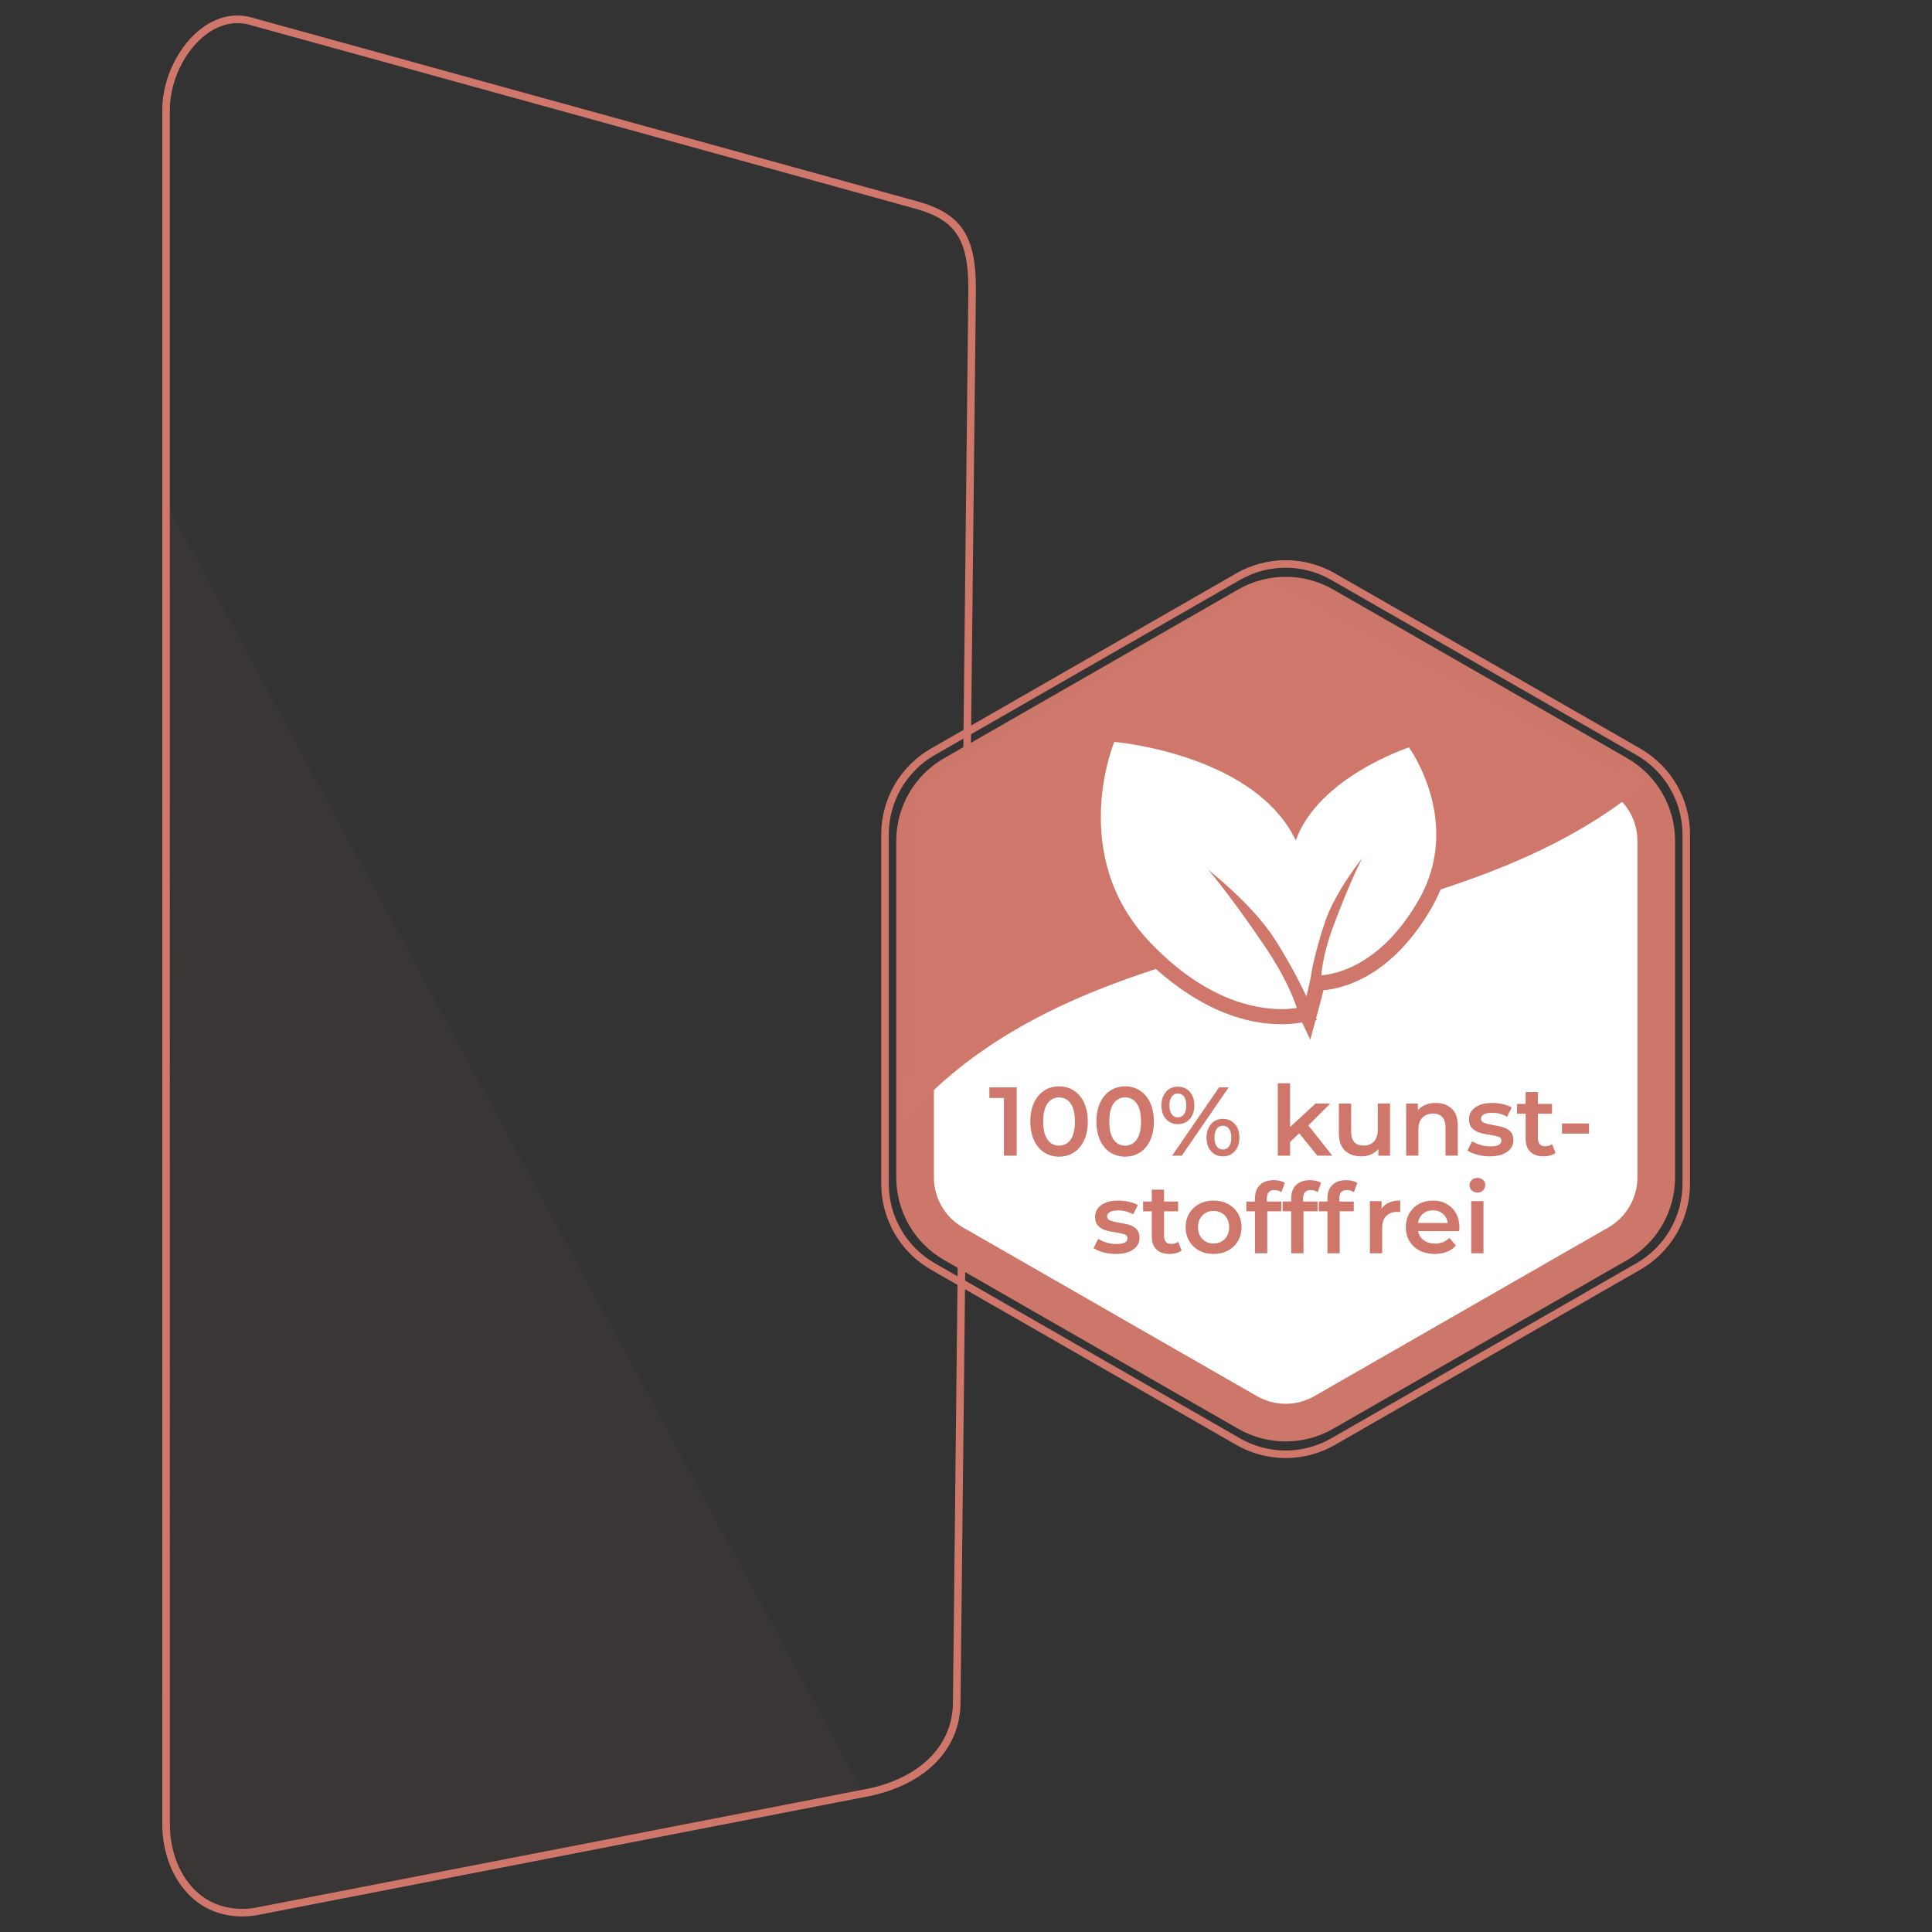 <?xml version="1.0" encoding="utf-8"?>
<!-- Generator: Adobe Illustrator 25.2.1, SVG Export Plug-In . SVG Version: 6.00 Build 0)  -->
<svg version="1.1" id="Ebene_1" xmlns="http://www.w3.org/2000/svg" xmlns:xlink="http://www.w3.org/1999/xlink" x="0px" y="0px"
	 width="500px" height="500px" viewBox="0 0 500 500" style="enable-background:new 0 0 500 500;" xml:space="preserve">
<rect x="0" y="0" width="500" height="500" fill="#333333" stroke="none"/>
<style type="text/css">
	.st0{fill:#CF776B;}
	.st1{opacity:0.05;fill:#CF776B;enable-background:new    ;}
	.st2{fill:#FFFFFF;}
	.st3{fill:#CD766A;}
</style>
<g>
	<path class="st0" d="M62.685,495.973c-4.919,0-9.284-1.591-12.796-4.673c-4.944-4.338-7.896-11.519-7.896-19.206V28.408
		c0-8.103,4.312-16.865,10.488-21.307c4.253-3.059,8.925-3.864,13.507-2.327l171.354,47.319
		c11.383,3.146,15.225,8.856,15.225,22.629l-3.986,365.763c0,11.894-8.567,20.951-22.918,24.216l-0.03,0.007L65.864,495.76
		C64.782,495.902,63.721,495.973,62.685,495.973z M61.459,5.986c-3.263,0-5.955,1.355-7.834,2.707
		c-5.695,4.096-9.672,12.204-9.672,19.715v443.686c0,7.132,2.702,13.761,7.229,17.733c3.815,3.348,8.785,4.73,14.368,3.999
		l159.694-31.038c13.386-3.051,21.377-11.392,21.377-22.312l3.986-365.763c-0.001-12.805-3.351-17.844-13.787-20.729L65.416,6.649
		C64.023,6.182,62.7,5.986,61.459,5.986z"/>
	<path class="st1" d="M44.331,250.219l-1.358,223.176c0,0,5.639,24.228,24.222,21.286c18.583-2.941,156.575-30.19,156.575-30.19
		L43.457,130.861L44.331,250.219z"/>
</g>
<g>
	<g>
		<path class="st2" d="M332.728,368.171c-3.452,0-6.858-0.908-9.853-2.626l-76.111-43.672c-6.134-3.52-9.944-10.1-9.944-17.172
			v-87.081c0-7.072,3.811-13.652,9.944-17.171l76.111-43.672c2.994-1.718,6.401-2.626,9.853-2.626c3.452,0,6.859,0.908,9.854,2.626
			l76.11,43.672c6.135,3.52,9.945,10.099,9.945,17.171v87.081c0,7.072-3.811,13.652-9.945,17.172l-76.11,43.673
			C339.587,367.263,336.18,368.171,332.728,368.171z"/>
		<g>
			<path class="st3" d="M332.728,159.023c2.602,0,5.171,0.685,7.428,1.98l76.111,43.672c4.624,2.653,7.497,7.614,7.497,12.946
				v87.081c0,5.332-2.873,10.292-7.497,12.946l-76.111,43.672c-2.257,1.295-4.826,1.98-7.428,1.98s-5.171-0.685-7.428-1.98
				l-76.111-43.672c-4.624-2.653-7.497-7.614-7.497-12.946v-87.081c0-5.332,2.873-10.292,7.497-12.946l76.111-43.672
				C327.557,159.708,330.125,159.023,332.728,159.023 M332.728,149.279c-4.238,0-8.476,1.091-12.278,3.272l-76.111,43.672
				c-7.665,4.398-12.392,12.56-12.392,21.398v87.081c0,8.837,4.727,17,12.392,21.398l76.111,43.672
				c3.802,2.182,8.04,3.272,12.278,3.272s8.476-1.091,12.278-3.272l76.111-43.672c7.665-4.398,12.392-12.56,12.392-21.398v-87.081
				c0-8.837-4.727-17-12.392-21.398l-76.111-43.672C341.204,150.37,336.966,149.279,332.728,149.279L332.728,149.279z"/>
		</g>
	</g>
	<g>
		<path class="st0" d="M332.719,146.926c4.127,0,8.2,1.086,11.78,3.14l79.038,45.351c7.334,4.208,11.89,12.075,11.89,20.53v90.429
			c0,8.455-4.556,16.322-11.89,20.53l-79.038,45.351c-3.58,2.054-7.653,3.14-11.78,3.14c-4.127,0-8.2-1.086-11.78-3.14
			l-79.037-45.351c-7.334-4.208-11.89-12.075-11.89-20.53v-90.429c0-8.455,4.556-16.322,11.89-20.53l79.037-45.351
			C324.519,148.012,328.592,146.926,332.719,146.926 M332.719,144.977c-4.401,0-8.802,1.133-12.75,3.398l-79.037,45.351
			c-7.96,4.567-12.869,13.043-12.869,22.22v90.429c0,9.177,4.909,17.653,12.869,22.22l79.037,45.351
			c3.948,2.265,8.349,3.398,12.75,3.398s8.802-1.133,12.75-3.398l79.038-45.351c7.96-4.567,12.869-13.043,12.869-22.22v-90.429
			c0-9.177-4.909-17.653-12.869-22.22l-79.038-45.351C341.521,146.11,337.12,144.977,332.719,144.977L332.719,144.977z"/>
	</g>
	<g>
		<path class="st0" d="M263.118,281.411v17.682h-3.303v-14.927h-3.763v-2.753L263.118,281.411z"/>
		<path class="st0" d="M270.26,298.271c-1.119-0.713-1.999-1.759-2.642-3.131c-0.645-1.374-0.966-3.002-0.966-4.888
			c0-1.886,0.321-3.514,0.966-4.888c0.643-1.374,1.523-2.417,2.642-3.133c1.119-0.715,2.388-1.074,3.813-1.074
			c1.422,0,2.698,0.359,3.824,1.072c1.126,0.717,2.012,1.761,2.656,3.134c0.645,1.372,0.966,3.002,0.966,4.888
			c0,1.886-0.321,3.514-0.966,4.886c-0.643,1.372-1.529,2.417-2.656,3.133c-1.126,0.715-2.402,1.074-3.824,1.074
			C272.649,299.345,271.379,298.987,270.26,298.271z M277.084,294.924c0.737-1.044,1.105-2.601,1.105-4.671
			c0-2.072-0.368-3.63-1.105-4.675c-0.737-1.044-1.741-1.565-3.011-1.565c-1.254,0-2.249,0.522-2.986,1.565
			c-0.737,1.047-1.105,2.603-1.105,4.675c0,2.072,0.368,3.628,1.105,4.671c0.737,1.044,1.732,1.567,2.986,1.567
			C275.342,296.492,276.347,295.968,277.084,294.924z"/>
		<path class="st0" d="M287.364,298.271c-1.119-0.717-1.999-1.761-2.642-3.134c-0.645-1.37-0.966-2.998-0.966-4.884
			c0-1.886,0.321-3.516,0.966-4.89c0.643-1.372,1.523-2.415,2.642-3.133c1.119-0.715,2.388-1.074,3.813-1.074
			c1.422,0,2.698,0.359,3.824,1.074c1.126,0.717,2.012,1.761,2.656,3.133c0.645,1.372,0.966,3,0.966,4.886
			c0,1.886-0.321,3.516-0.966,4.888c-0.643,1.374-1.529,2.417-2.656,3.134c-1.126,0.713-2.402,1.072-3.824,1.072
			C289.753,299.343,288.483,298.985,287.364,298.271z M294.188,294.924c0.737-1.044,1.105-2.603,1.105-4.673
			c0-2.072-0.368-3.63-1.105-4.673c-0.737-1.044-1.741-1.567-3.011-1.567c-1.254,0-2.249,0.524-2.986,1.567
			c-0.737,1.044-1.105,2.601-1.105,4.673c0,2.07,0.368,3.63,1.105,4.673c0.737,1.044,1.732,1.565,2.986,1.565
			C292.447,296.49,293.451,295.968,294.188,294.924z"/>
		<path class="st0" d="M301.748,289.593c-0.781-0.892-1.17-2.062-1.17-3.51c0-1.45,0.389-2.618,1.17-3.51
			c0.779-0.894,1.804-1.34,3.074-1.34c1.271,0,2.301,0.442,3.089,1.326c0.787,0.882,1.182,2.059,1.182,3.523
			s-0.395,2.639-1.182,3.523c-0.788,0.884-1.818,1.326-3.089,1.326C303.552,290.932,302.527,290.484,301.748,289.593z
			 M306.437,288.356c0.38-0.539,0.571-1.298,0.571-2.273c0-0.977-0.191-1.734-0.571-2.273c-0.382-0.539-0.92-0.808-1.615-0.808
			c-0.661,0-1.189,0.273-1.588,0.82c-0.397,0.548-0.596,1.302-0.596,2.262s0.199,1.713,0.596,2.26
			c0.399,0.548,0.928,0.822,1.588,0.822C305.517,289.164,306.055,288.894,306.437,288.356z M315.496,281.407h2.491l-12.148,17.684
			h-2.491L315.496,281.407z M313.413,297.926c-0.779-0.892-1.168-2.061-1.168-3.51c0-1.448,0.389-2.618,1.168-3.51
			c0.779-0.892,1.804-1.34,3.076-1.34c1.27,0,2.299,0.448,3.087,1.34c0.788,0.892,1.182,2.062,1.182,3.51
			c0,1.45-0.393,2.618-1.182,3.51c-0.788,0.894-1.818,1.34-3.087,1.34C315.217,299.266,314.192,298.82,313.413,297.926z
			 M318.088,296.678c0.389-0.546,0.584-1.302,0.584-2.262c0-0.96-0.195-1.711-0.584-2.26s-0.924-0.822-1.6-0.822
			c-0.678,0-1.212,0.269-1.602,0.808c-0.389,0.539-0.584,1.298-0.584,2.273c0,0.977,0.195,1.734,0.584,2.273
			c0.389,0.539,0.924,0.808,1.602,0.808C317.164,297.497,317.699,297.224,318.088,296.678z"/>
		<path class="st0" d="M336.237,293.304l-2.364,2.224v3.56h-3.177l-0.002-18.741h3.177l0.002,11.316l6.581-6.062h3.813l-5.666,5.658
			l6.201,7.829h-3.864L336.237,293.304z"/>
		<path class="st0" d="M359.744,285.599v13.489h-3.024v-1.719c-0.508,0.607-1.144,1.074-1.907,1.402
			c-0.762,0.328-1.585,0.491-2.465,0.491c-1.814,0.002-3.24-0.499-4.282-1.501c-1.042-1.002-1.564-2.487-1.564-4.457v-7.703h3.177
			v7.273c0,1.212,0.275,2.119,0.827,2.715c0.55,0.6,1.335,0.897,2.35,0.896c1.136,0,2.037-0.349,2.707-1.047
			c0.67-0.698,1.004-1.704,1.004-3.019v-6.819H359.744z"/>
		<path class="st0" d="M375.729,286.936c1.033,0.994,1.55,2.467,1.55,4.421v7.728h-3.177v-7.326c0-1.176-0.281-2.066-0.84-2.664
			c-0.557-0.598-1.355-0.896-2.388-0.896c-1.168,0-2.092,0.349-2.77,1.047c-0.678,0.698-1.016,1.704-1.016,3.019v6.819l-3.177,0.002
			v-13.489l3.024-0.002v1.744c0.525-0.624,1.186-1.095,1.982-1.414c0.796-0.321,1.693-0.482,2.694-0.482
			C373.322,285.445,374.695,285.942,375.729,286.936z"/>
		<path class="st0" d="M382.285,298.833c-1.05-0.288-1.888-0.649-2.514-1.087l1.22-2.4c0.609,0.406,1.342,0.729,2.197,0.973
			c0.855,0.245,1.699,0.366,2.53,0.366c1.896,0,2.847-0.497,2.847-1.491c0-0.471-0.242-0.799-0.725-0.983
			c-0.483-0.186-1.258-0.364-2.325-0.531c-1.119-0.169-2.029-0.362-2.732-0.581c-0.703-0.22-1.313-0.603-1.829-1.15
			c-0.517-0.546-0.775-1.309-0.775-2.286c0-1.279,0.536-2.302,1.613-3.068c1.075-0.767,2.528-1.15,4.359-1.15
			c0.932,0,1.863,0.106,2.795,0.315c0.932,0.213,1.695,0.493,2.287,0.846l-1.22,2.4c-1.151-0.674-2.448-1.011-3.887-1.011
			c-0.934,0-1.64,0.14-2.123,0.417c-0.483,0.277-0.724,0.645-0.724,1.1c0,0.505,0.258,0.861,0.775,1.072
			c0.515,0.211,1.317,0.408,2.402,0.594c1.082,0.167,1.972,0.362,2.667,0.581c0.695,0.22,1.292,0.59,1.793,1.112
			c0.5,0.522,0.75,1.264,0.75,2.222c0,1.264-0.552,2.275-1.653,3.03c-1.102,0.759-2.6,1.138-4.498,1.138
			C384.412,299.262,383.337,299.118,382.285,298.833z"/>
		<path class="st0" d="M402.568,298.351c-0.374,0.304-0.827,0.531-1.359,0.683c-0.535,0.15-1.098,0.226-1.692,0.226
			c-1.491,0-2.642-0.387-3.456-1.161c-0.813-0.776-1.22-1.903-1.22-3.385v-6.491h-2.238v-2.525l2.238-0.002v-3.081h3.177v3.081
			h3.635v2.527h-3.635v6.415c0,0.656,0.16,1.159,0.483,1.503c0.321,0.345,0.787,0.518,1.397,0.518c0.712,0,1.304-0.186,1.779-0.556
			L402.568,298.351z"/>
		<path class="st0" d="M404.244,290.748l6.989-0.002v2.628l-6.989,0.002V290.748z"/>
		<path class="st0" d="M285.522,324.097c-1.05-0.287-1.888-0.647-2.514-1.085l1.22-2.4c0.609,0.404,1.342,0.729,2.197,0.971
			c0.855,0.245,1.699,0.368,2.53,0.368c1.896,0,2.847-0.497,2.847-1.491c0-0.471-0.242-0.801-0.725-0.985
			c-0.483-0.186-1.258-0.362-2.325-0.531c-1.119-0.169-2.029-0.362-2.732-0.581c-0.703-0.218-1.313-0.601-1.829-1.148
			c-0.517-0.546-0.775-1.309-0.775-2.286c0-1.279,0.536-2.302,1.613-3.07c1.075-0.765,2.528-1.148,4.359-1.148
			c0.932,0,1.863,0.104,2.795,0.315c0.932,0.211,1.695,0.493,2.287,0.846l-1.22,2.398c-1.151-0.672-2.448-1.009-3.887-1.009
			c-0.934,0-1.64,0.139-2.123,0.417c-0.483,0.277-0.724,0.643-0.724,1.099c0,0.505,0.258,0.863,0.775,1.072
			c0.515,0.212,1.317,0.41,2.402,0.596c1.082,0.167,1.972,0.361,2.667,0.581c0.695,0.218,1.292,0.588,1.793,1.11
			c0.5,0.522,0.75,1.264,0.75,2.222c0,1.264-0.552,2.275-1.653,3.032c-1.102,0.759-2.6,1.137-4.498,1.137
			C287.649,324.525,286.574,324.383,285.522,324.097z"/>
		<path class="st0" d="M305.805,323.617c-0.374,0.302-0.827,0.529-1.359,0.681c-0.535,0.15-1.098,0.226-1.692,0.226
			c-1.491,0-2.642-0.387-3.456-1.161c-0.813-0.774-1.22-1.901-1.22-3.385v-6.489h-2.238v-2.527h2.238v-3.081h3.177v3.081h3.635
			v2.527h-3.635v6.413c0,0.656,0.16,1.159,0.483,1.503c0.321,0.345,0.787,0.52,1.397,0.52c0.712,0,1.304-0.186,1.779-0.558
			L305.805,323.617z"/>
		<path class="st0" d="M310.352,323.641c-1.102-0.59-1.961-1.41-2.579-2.463c-0.619-1.053-0.928-2.245-0.928-3.575
			c0-1.33,0.309-2.518,0.928-3.561c0.619-1.044,1.478-1.859,2.579-2.45c1.102-0.59,2.339-0.886,3.709-0.886
			c1.39,0,2.635,0.296,3.736,0.884c1.102,0.59,1.961,1.408,2.579,2.451c0.619,1.044,0.928,2.231,0.928,3.559
			c0,1.332-0.309,2.524-0.928,3.575c-0.619,1.053-1.478,1.875-2.579,2.463c-1.102,0.59-2.346,0.884-3.736,0.884
			C312.691,324.524,311.454,324.229,310.352,323.641z M316.96,320.66c0.762-0.774,1.144-1.795,1.144-3.059
			c0-1.262-0.382-2.281-1.144-3.055s-1.728-1.161-2.898-1.161c-1.168,0-2.131,0.387-2.883,1.161
			c-0.754,0.774-1.132,1.795-1.132,3.057c0,1.264,0.378,2.283,1.132,3.057c0.752,0.774,1.714,1.161,2.883,1.161
			C315.232,321.822,316.198,321.435,316.96,320.66z"/>
		<path class="st0" d="M327.865,310.151v0.808h3.736v2.525h-3.635v10.861l-3.177,0.002v-10.861h-2.238v-2.525h2.238v-0.86
			c0-1.448,0.422-2.59,1.268-3.423c0.848-0.833,2.043-1.25,3.583-1.25c1.22,0,2.178,0.243,2.873,0.732l-0.888,2.374
			c-0.542-0.37-1.126-0.556-1.755-0.556C328.533,307.978,327.865,308.703,327.865,310.151z"/>
		<path class="st0" d="M337.241,310.151v0.808l3.736-0.002v2.527h-3.635v10.861h-3.177v-10.861h-2.238v-2.525h2.238V310.1
			c0-1.446,0.422-2.588,1.268-3.421c0.848-0.833,2.043-1.25,3.583-1.25c1.22,0,2.178,0.243,2.873,0.732l-0.888,2.372
			c-0.542-0.368-1.126-0.554-1.754-0.554C337.909,307.978,337.241,308.703,337.241,310.151z"/>
		<path class="st0" d="M346.619,310.149v0.808h3.736v2.527h-3.635v10.861h-3.177v-10.861h-2.238v-2.527h2.238V310.1
			c0-1.448,0.422-2.588,1.268-3.423c0.848-0.833,2.043-1.249,3.583-1.249c1.22,0,2.178,0.243,2.873,0.732l-0.888,2.372
			c-0.542-0.368-1.126-0.554-1.755-0.554C347.287,307.978,346.619,308.703,346.619,310.149z"/>
		<path class="st0" d="M362.375,310.705v3.005c-0.271-0.051-0.517-0.076-0.737-0.076c-1.237,0-2.203,0.359-2.898,1.074
			c-0.695,0.715-1.04,1.747-1.04,3.095v6.542h-3.177v-13.489h3.024v1.969C358.461,311.413,360.07,310.705,362.375,310.705z"/>
		<path class="st0" d="M377.65,318.609h-10.649c0.185,0.994,0.674,1.782,1.46,2.362c0.788,0.581,1.766,0.871,2.936,0.871
			c1.491,0,2.719-0.488,3.685-1.465l1.703,1.945c-0.611,0.725-1.38,1.271-2.312,1.643c-0.934,0.368-1.984,0.554-3.152,0.554
			c-1.491,0-2.805-0.294-3.939-0.884c-1.136-0.588-2.012-1.408-2.631-2.461c-0.619-1.053-0.928-2.245-0.928-3.575
			c0-1.313,0.3-2.495,0.901-3.548c0.601-1.053,1.438-1.875,2.505-2.465c1.067-0.588,2.27-0.884,3.608-0.884
			c1.321,0,2.503,0.292,3.545,0.873s1.856,1.396,2.44,2.45s0.876,2.269,0.876,3.649C377.7,317.894,377.682,318.205,377.65,318.609z
			 M368.259,314.126c-0.704,0.6-1.132,1.393-1.283,2.387h7.7c-0.136-0.975-0.55-1.768-1.245-2.374
			c-0.695-0.605-1.56-0.909-2.593-0.909C369.82,313.23,368.961,313.53,368.259,314.126z"/>
		<path class="st0" d="M380.901,308.088c-0.391-0.361-0.586-0.812-0.586-1.351s0.195-0.989,0.584-1.351
			c0.391-0.362,0.872-0.543,1.449-0.543c0.577,0,1.06,0.171,1.449,0.516s0.584,0.78,0.584,1.302c0,0.556-0.191,1.023-0.569,1.402
			c-0.382,0.378-0.869,0.567-1.462,0.567C381.774,308.631,381.293,308.451,380.901,308.088z M380.75,310.855h3.177v13.487h-3.177
			V310.855z"/>
	</g>
	<path class="st0" d="M421.192,197.692c0.063-0.094,0.06-0.132-0.046-0.074c-0.011-0.022-0.027-0.038-0.038-0.061
		c-0.071,0.081-0.116,0.133-0.179,0.206c-0.204,0.151-0.522,0.409-0.993,0.812c-0.379,0.325-0.777,0.619-1.161,0.937l-90.463-49.749
		l-91.15,53.911l-0.493,73.007l0.909-0.451c-1.18,1.037-2.362,2.072-3.506,3.171c-0.748,0.718-1.267,6.641,0.47,10.065
		c47.701-54.272,134.921-41.636,189.132-84.886c3.381-2.698-0.017,0.604,3.09-2.559C426.763,202.022,422.965,201,421.192,197.692z"
		/>
	<g>
		<path class="st2" d="M338.12,262.448l-2.19,0.345c-1.342,0.21-2.791,0.317-4.308,0.317c-6.882,0-20.652-2.346-35.551-18.056
			c-21.953-23.149-9.616-53.502-9.489-53.806l0.548-1.309l1.413,0.119c0.354,0.03,8.799,0.768,18.851,4.065
			c12.898,4.231,22.465,10.797,27.767,19.038c7.852-14.562,27.952-21.29,28.871-21.59l1.346-0.44l0.835,1.144
			c0.149,0.205,14.771,20.679,2.516,41.83c-9.972,17.208-21.945,19.895-26.631,20.251l-1.196,0.091
			c-0.329,1.6-0.659,2.926-0.923,3.904l-1.378,5.108L338.12,262.448z"/>
		<path class="st0" d="M288.38,192c0,0,33.822,2.844,45.789,23.271c0.43,0.735,0.803,1.48,1.181,2.225
			c5.878-16.411,29.288-24.072,29.288-24.072s14.163,19.408,2.403,39.704c-9.676,16.699-21.28,18.995-25.092,19.285
			c0.265-2.992,1.083-7.343,3.265-13.123c4.589-12.158,7.356-17.242,7.356-17.242s-6.869,8.478-9.593,16.361
			c-1.416,4.098-2.569,8.418-3.328,11.973c-0.475,3.117-1.077,5.693-1.555,7.462c-2.078-4.387-4.948-9.714-8.089-14.648
			c-5.918-9.296-17.341-18.099-17.341-18.099s5.114,5.688,14.74,19.909c4.577,6.761,6.963,12.1,8.222,15.861
			c-0.961,0.151-2.317,0.294-4.005,0.294c-7.069,0-19.968-2.508-34.136-17.448C276.152,221.218,288.38,192,288.38,192
			 M285.879,187.879l-1.095,2.617c-0.136,0.325-3.334,8.078-3.746,18.775c-0.552,14.31,4.158,27.147,13.62,37.124
			c6.61,6.97,20.203,18.664,36.965,18.664c1.618,0,3.169-0.115,4.61-0.341l0.75-0.118l2.119,4.474l1.355-5.02l0.331-0.052
			l-0.176-0.525l1.247-4.618c0.188-0.697,0.409-1.566,0.639-2.581c5.159-0.457,17.652-3.484,27.916-21.197
			c12.887-22.239-1.987-43.08-2.627-43.956l-1.669-2.288l-2.692,0.881c-0.895,0.293-19.334,6.465-28.383,19.886
			c-5.765-7.51-14.838-13.33-27.042-17.334c-10.267-3.368-18.931-4.125-19.295-4.156L285.879,187.879L285.879,187.879z"/>
	</g>
</g>
</svg>
